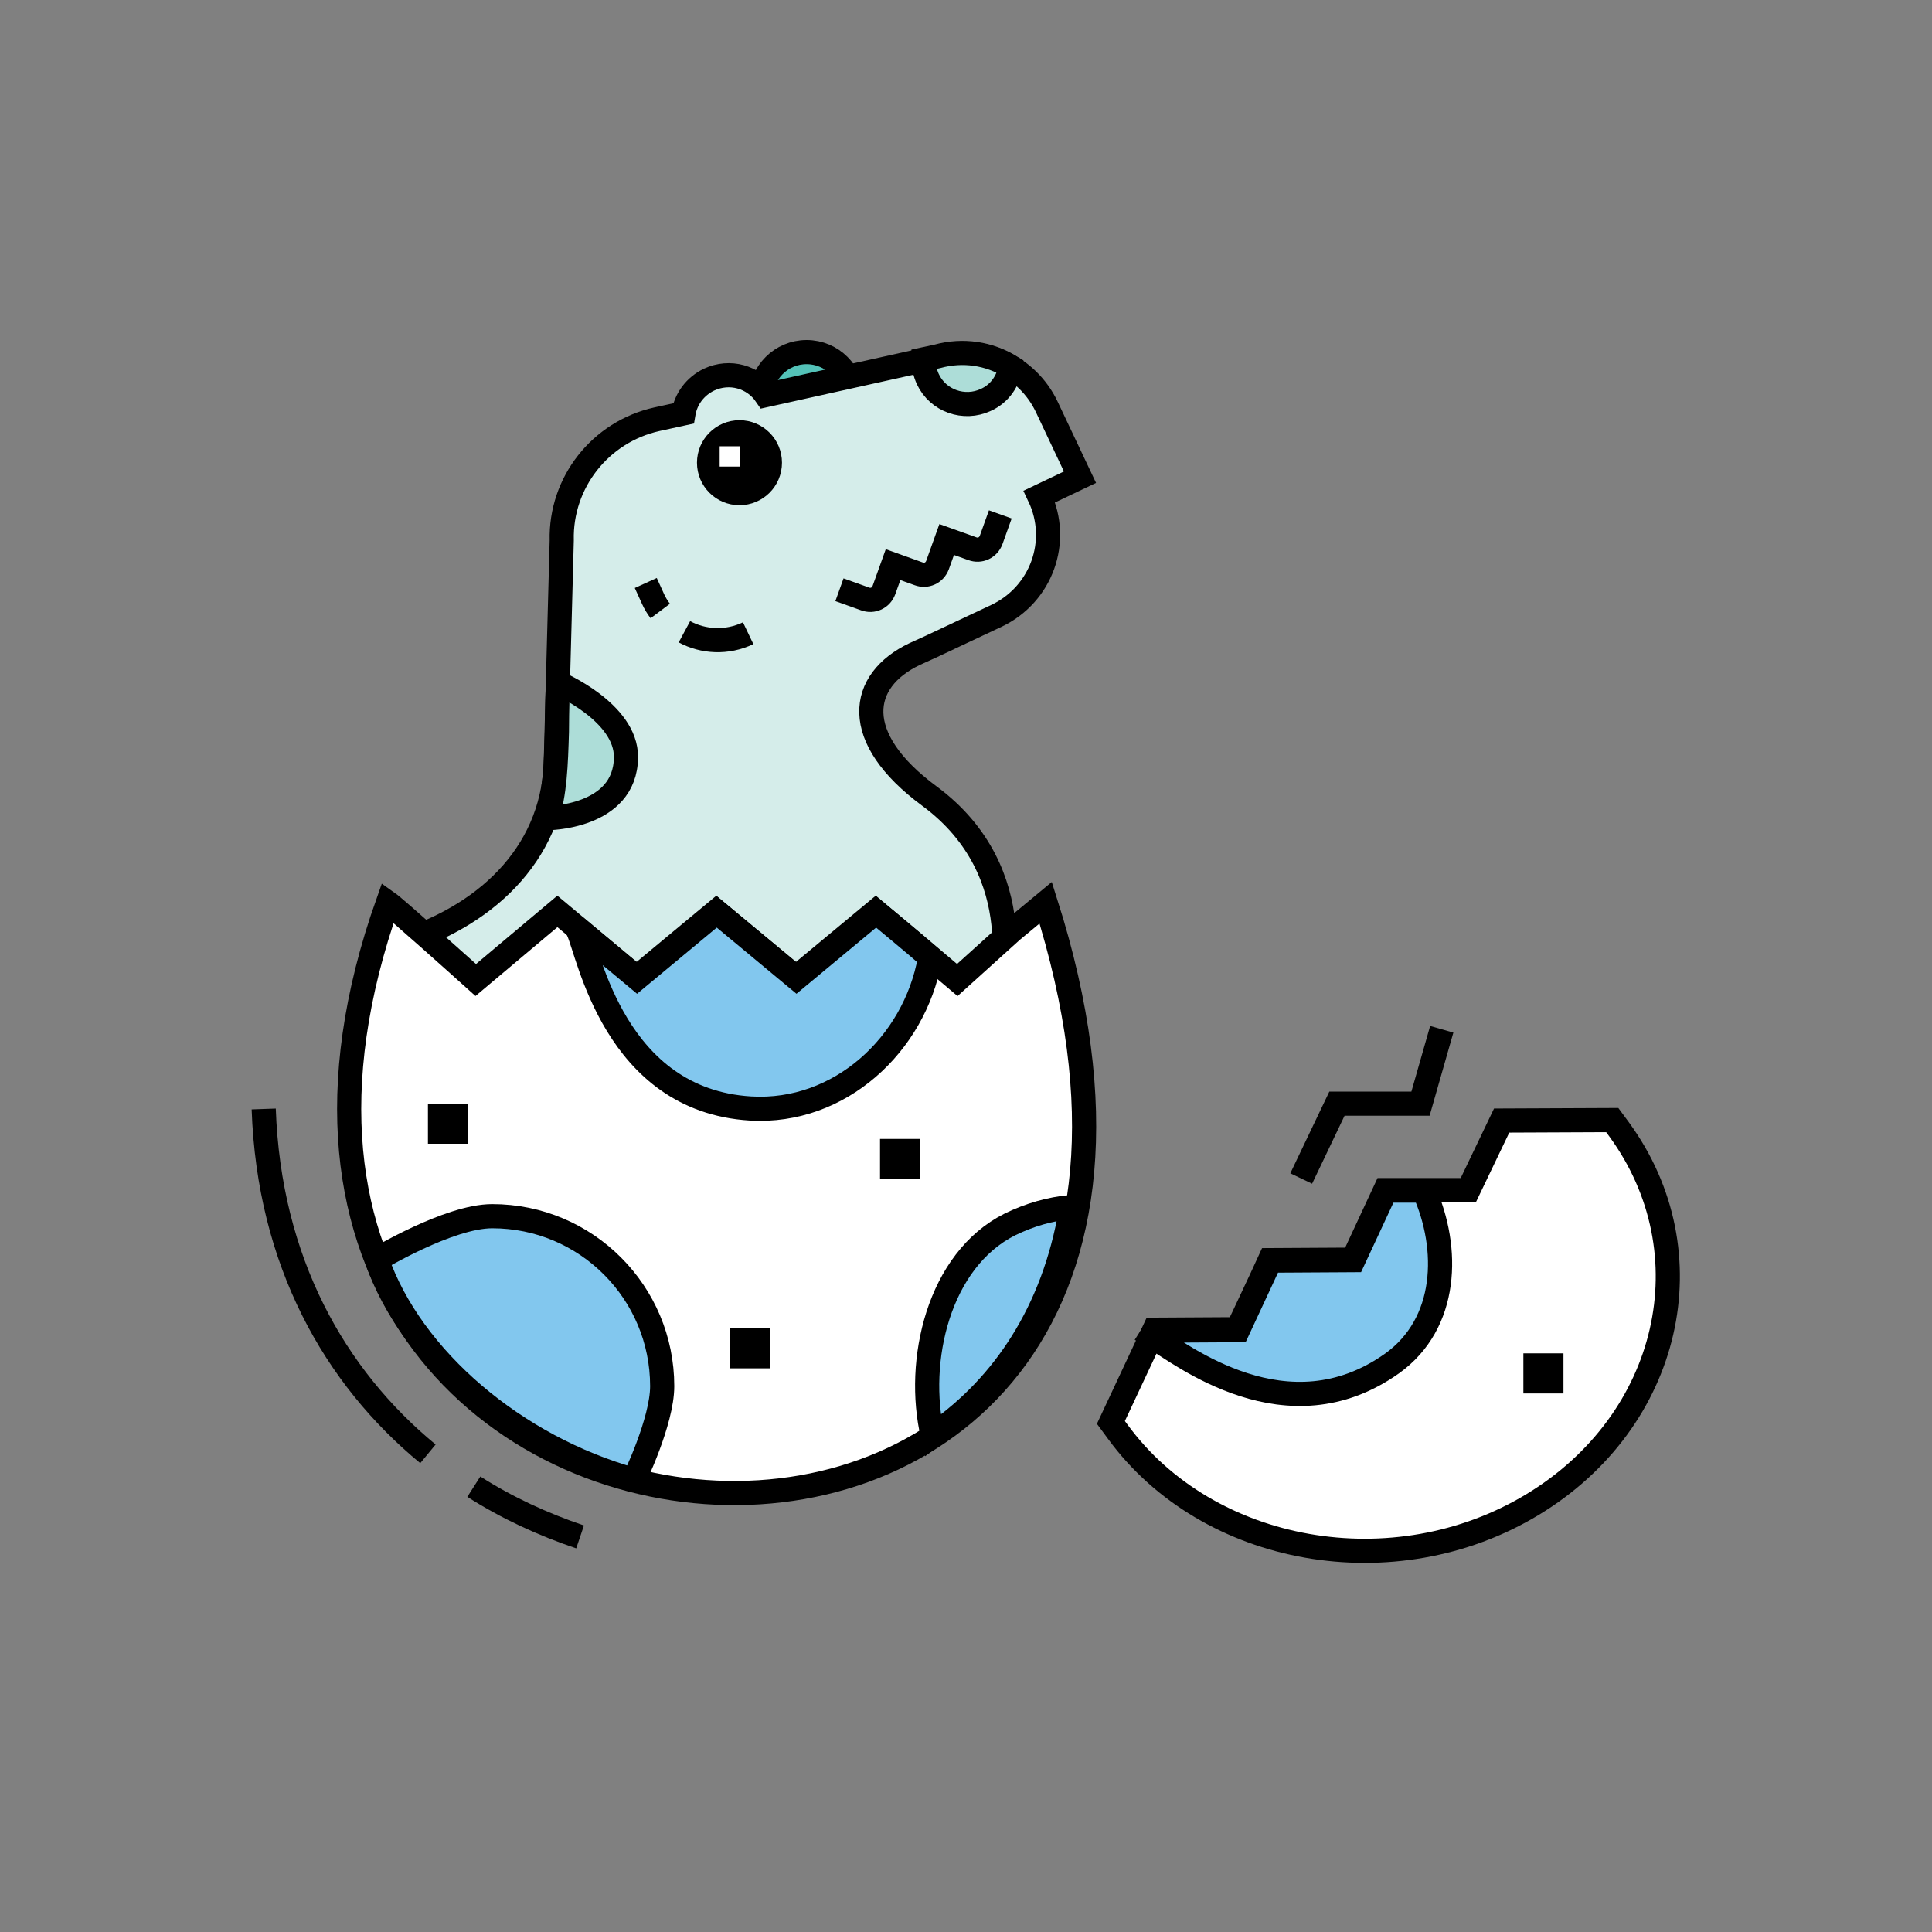 <?xml version="1.0" encoding="utf-8"?>
<!-- Generator: Adobe Illustrator 26.1.0, SVG Export Plug-In . SVG Version: 6.00 Build 0)  -->
<svg version="1.1" xmlns="http://www.w3.org/2000/svg" xmlns:xlink="http://www.w3.org/1999/xlink" x="0px" y="0px"
	 viewBox="0 0 400 400" style="enable-background:new 0 0 400 400;" xml:space="preserve">
<rect x="0" y="0" width="400" height="400" fill="#808080" stroke="none"/>
<style type="text/css">
	.st0{fill:#ACD7F3;stroke:#000000;stroke-width:5;stroke-miterlimit:10;}
	.st1{fill:#FFFFFF;stroke:#000000;stroke-width:5;stroke-miterlimit:10;}
	.st2{fill:#FFFFFF;stroke:#000000;stroke-width:5;stroke-linejoin:round;stroke-miterlimit:10;}
	.st3{fill:#00B7AA;stroke:#000000;stroke-width:5;stroke-miterlimit:10;}
	.st4{fill:#84CFC8;stroke:#000000;stroke-width:5;stroke-linejoin:round;stroke-miterlimit:10;}
	.st5{fill:#BFE6EF;stroke:#000000;stroke-width:5;stroke-miterlimit:10;}
	.st6{fill:#D4E9F8;stroke:#D4E9F8;stroke-width:5;stroke-miterlimit:10;}
	.st7{fill:none;stroke:#000000;stroke-width:5;stroke-miterlimit:10;}
	.st8{fill:#54C2B8;stroke:#000000;stroke-width:5;stroke-miterlimit:10;}
	.st9{fill:#D5EDEA;stroke:#000000;stroke-width:5;stroke-miterlimit:10;}
	.st10{fill:#ADDDD8;stroke:#000000;stroke-width:5;stroke-miterlimit:10;}
	.st11{fill:#D4E9F8;}
	.st12{fill:none;stroke:#FFFFFF;stroke-width:5;stroke-miterlimit:10;}
	.st13{stroke:#000000;stroke-width:5;stroke-miterlimit:10;}
	.st14{fill:#84CFC8;stroke:#000000;stroke-width:5;stroke-miterlimit:10;}
	.st15{fill:#82C7EE;stroke:#000000;stroke-width:5;stroke-miterlimit:10;}
	.st16{fill:#B0B4E5;stroke:#000000;stroke-width:5;stroke-miterlimit:10;}
	.st17{fill:#FFFFFF;}
	.st18{fill:none;stroke:#000000;stroke-width:5;stroke-linejoin:round;stroke-miterlimit:10;}
	.st19{fill:#82C7EE;}
	.st20{fill:#88D1F1;}
	.st21{fill:#D4E9F8;stroke:#000000;stroke-width:5;stroke-miterlimit:10;}
	.st22{fill-rule:evenodd;clip-rule:evenodd;fill:#D4E9F8;stroke:#000000;stroke-width:5;stroke-miterlimit:10;}
	.st23{fill-rule:evenodd;clip-rule:evenodd;fill:none;stroke:#000000;stroke-width:5;stroke-miterlimit:10;}
	.st24{fill:#ACD7F3;}
	.st25{fill:#00B7AA;}
	.st26{fill:#84CFC8;}
	.st27{fill:#010101;}
	.st28{fill:#ACD7F3;stroke:#000000;stroke-width:3.717;stroke-miterlimit:10;}
	.st29{fill:#ADDDD8;}
	.st30{fill:#88D1F1;stroke:#000000;stroke-width:5;stroke-miterlimit:10;}
	.st31{fill:#D0D0D0;stroke:#000000;stroke-width:5;stroke-miterlimit:10;}
	.st32{fill:#9D9D9C;stroke:#000000;stroke-width:5;stroke-miterlimit:10;}
	.st33{fill:#6DC9C3;}
	.st34{stroke:#000000;stroke-width:2;stroke-miterlimit:10;}
</style>
<g id="Create_Invitation">
</g>
<g id="Buoyant">
</g>
<g id="Human">
</g>
<g id="Layer_1">
	<g>
		<path d="M140,136c1-9.6,7.4-17.3,14.9-17.3c7.5,0,13.9,7.7,14.9,17.3h8.9c-1.1-14.2-11.4-25.3-23.8-25.3s-22.7,11.2-23.8,25.3H140
			z"/>
		<g>
			<g>
				<circle class="st8" cx="167" cy="82.4" r="9.5"/>
				<path class="st9" d="M116.3,111.9c-0.3-12,8-22.5,19.7-25.1l5.5-1.2c0.5-3,2.4-5.6,5.3-7c4.3-2,9.2-0.6,11.8,3.2l35.6-7.9
					c9-2.5,18.5,1.9,22.5,10.3l6.9,14.6l-8.4,4c4.4,9.3,0.4,20.3-8.9,24.7l-13.6,6.4l-3.3,1.5c-11.6,5.5-13.4,17.3,3,29.4
					c21.7,16,14.4,40.8,14.4,40.8l-95.6,10.4L81.9,213c-7.1-4.8,1.3-18,1.6-18.1c18-5.8,31.6-19.1,31.6-38.4L116.3,111.9z"/>
				<g>
					<path class="st7" d="M207.1,106.5l-1.9,5.3c-0.6,1.6-2.3,2.4-3.9,1.8l-5.3-1.9l-1.9,5.3c-0.6,1.6-2.3,2.4-3.9,1.8l-5.3-1.9
						l-1.9,5.3c-0.6,1.6-2.3,2.4-3.9,1.8l-5.3-1.9"/>
				</g>
				<path class="st10" d="M209.2,75.9c-0.4,2.9-2.2,5.6-5.1,6.9c-4.5,2.1-9.9,0.2-12-4.3c-0.6-1.3-0.9-2.7-0.9-4.1l2.8-0.6
					C199.4,72.3,204.8,73.2,209.2,75.9z"/>
				<path class="st7" d="M136.7,126.5c-0.6-0.8-1.1-1.6-1.5-2.5l-1.5-3.3"/>
				<path class="st7" d="M154.9,131.1L154.9,131.1c-4.4,2.1-9.3,1.8-13.2-0.3"/>
				<path class="st10" d="M115.5,141.4c0,0,14.2,6,14.1,15.4c-0.1,12.6-16.4,12.6-16.4,12.6c1.7-5.1,1.9-11.1,2.1-17.9
					C115.3,147.2,115.5,141.4,115.5,141.4z"/>
			</g>
			<path class="st7" d="M157.1,94.5c0-2.6-2.1-4.7-4.7-4.7c-2.6,0-4.7,2.1-4.7,4.7"/>
		</g>
		<circle cx="153.1" cy="95.8" r="8.8"/>
		<path class="st17" d="M149,92.4h4.2v4.2H149V92.4z"/>
		<path class="st1" d="M216.5,186.9L216.5,186.9l-7,5.8l-11.3,10.2c-4-3.4-12.9-10.9-16.9-14.2l-16.5,13.7l-16.5-13.7l-16.5,13.7
			l-16.4-13.7l-16.9,14.2c-2-1.8-16.5-14.8-18.2-16C25.6,341.3,271,358.2,216.5,186.9z"/>
		<path d="M182.2,235.8h8.3v8.3h-8.3V235.8z"/>
		<path d="M151.1,275h8.3v8.3h-8.3V275z"/>
		<path d="M88.6,228.5h8.3v8.3h-8.3V228.5z"/>
		<path class="st15" d="M192.5,198.6c-3.2,17.6-18.6,32-37.1,30.9c-28.2-1.7-33.5-32.2-35.7-36.8c-0.1-0.1,0.1-0.2,0.2-0.2l12,10
			l16.5-13.7l16.5,13.7l16.5-13.7c2.6,2.2,7.4,6.1,11.4,9.6L192.5,198.6z"/>
		<path class="st15" d="M221.7,250.7c-3.6,21-14,36.2-27.8,45.9l-0.8,0.6c-3.6-15.4,1.2-36.3,16-43.7c4.1-2,8.3-3.2,12.6-3.6
			L221.7,250.7z"/>
		<path class="st1" d="M304,246.4l-3,0l-9.8,0l-4.4,0l-6.7,14.4l-17.2,0.1l-1.7,3.7l-3.8,8.1l-1.2,2.5l-17.2,0.1l-9,19.2l1.4,1.9
			c18.7,25.6,57.3,32.4,85.9,15.1c28.6-17.3,36.6-52.1,17.9-77.7l-1.4-1.9l-22.9,0.1L304,246.4z"/>
		<path class="st15" d="M137.1,287c0-19.4-15.7-35.2-35.2-35.2c-9,0-23.9,9-23.9,9c7.2,20.6,28.8,38.8,53.2,45.6
			C131.2,306.5,137.1,294.3,137.1,287z"/>
		<path class="st15" d="M238.4,276.6c6.3,3.9,28.1,21.1,49.8,5.7c11.6-8.3,12-23.8,6.6-35.8h-7.9l-6.7,14.4l-17.2,0.1l-6.7,14.4
			l-17.2,0.1L238.4,276.6z"/>
		<path d="M315.4,280.2h8.3v8.3h-8.3V280.2z"/>
		<path class="st7" d="M98.1,307.8c6.9,4.4,14.3,7.8,22,10.4"/>
		<path class="st7" d="M54.6,229.6c1.1,31.6,14.7,55.5,34,71.4"/>
		<polyline class="st7" points="269.4,244 276.8,228.5 294.1,228.5 298.5,213.1 		"/>
	</g>
</g>
</svg>
